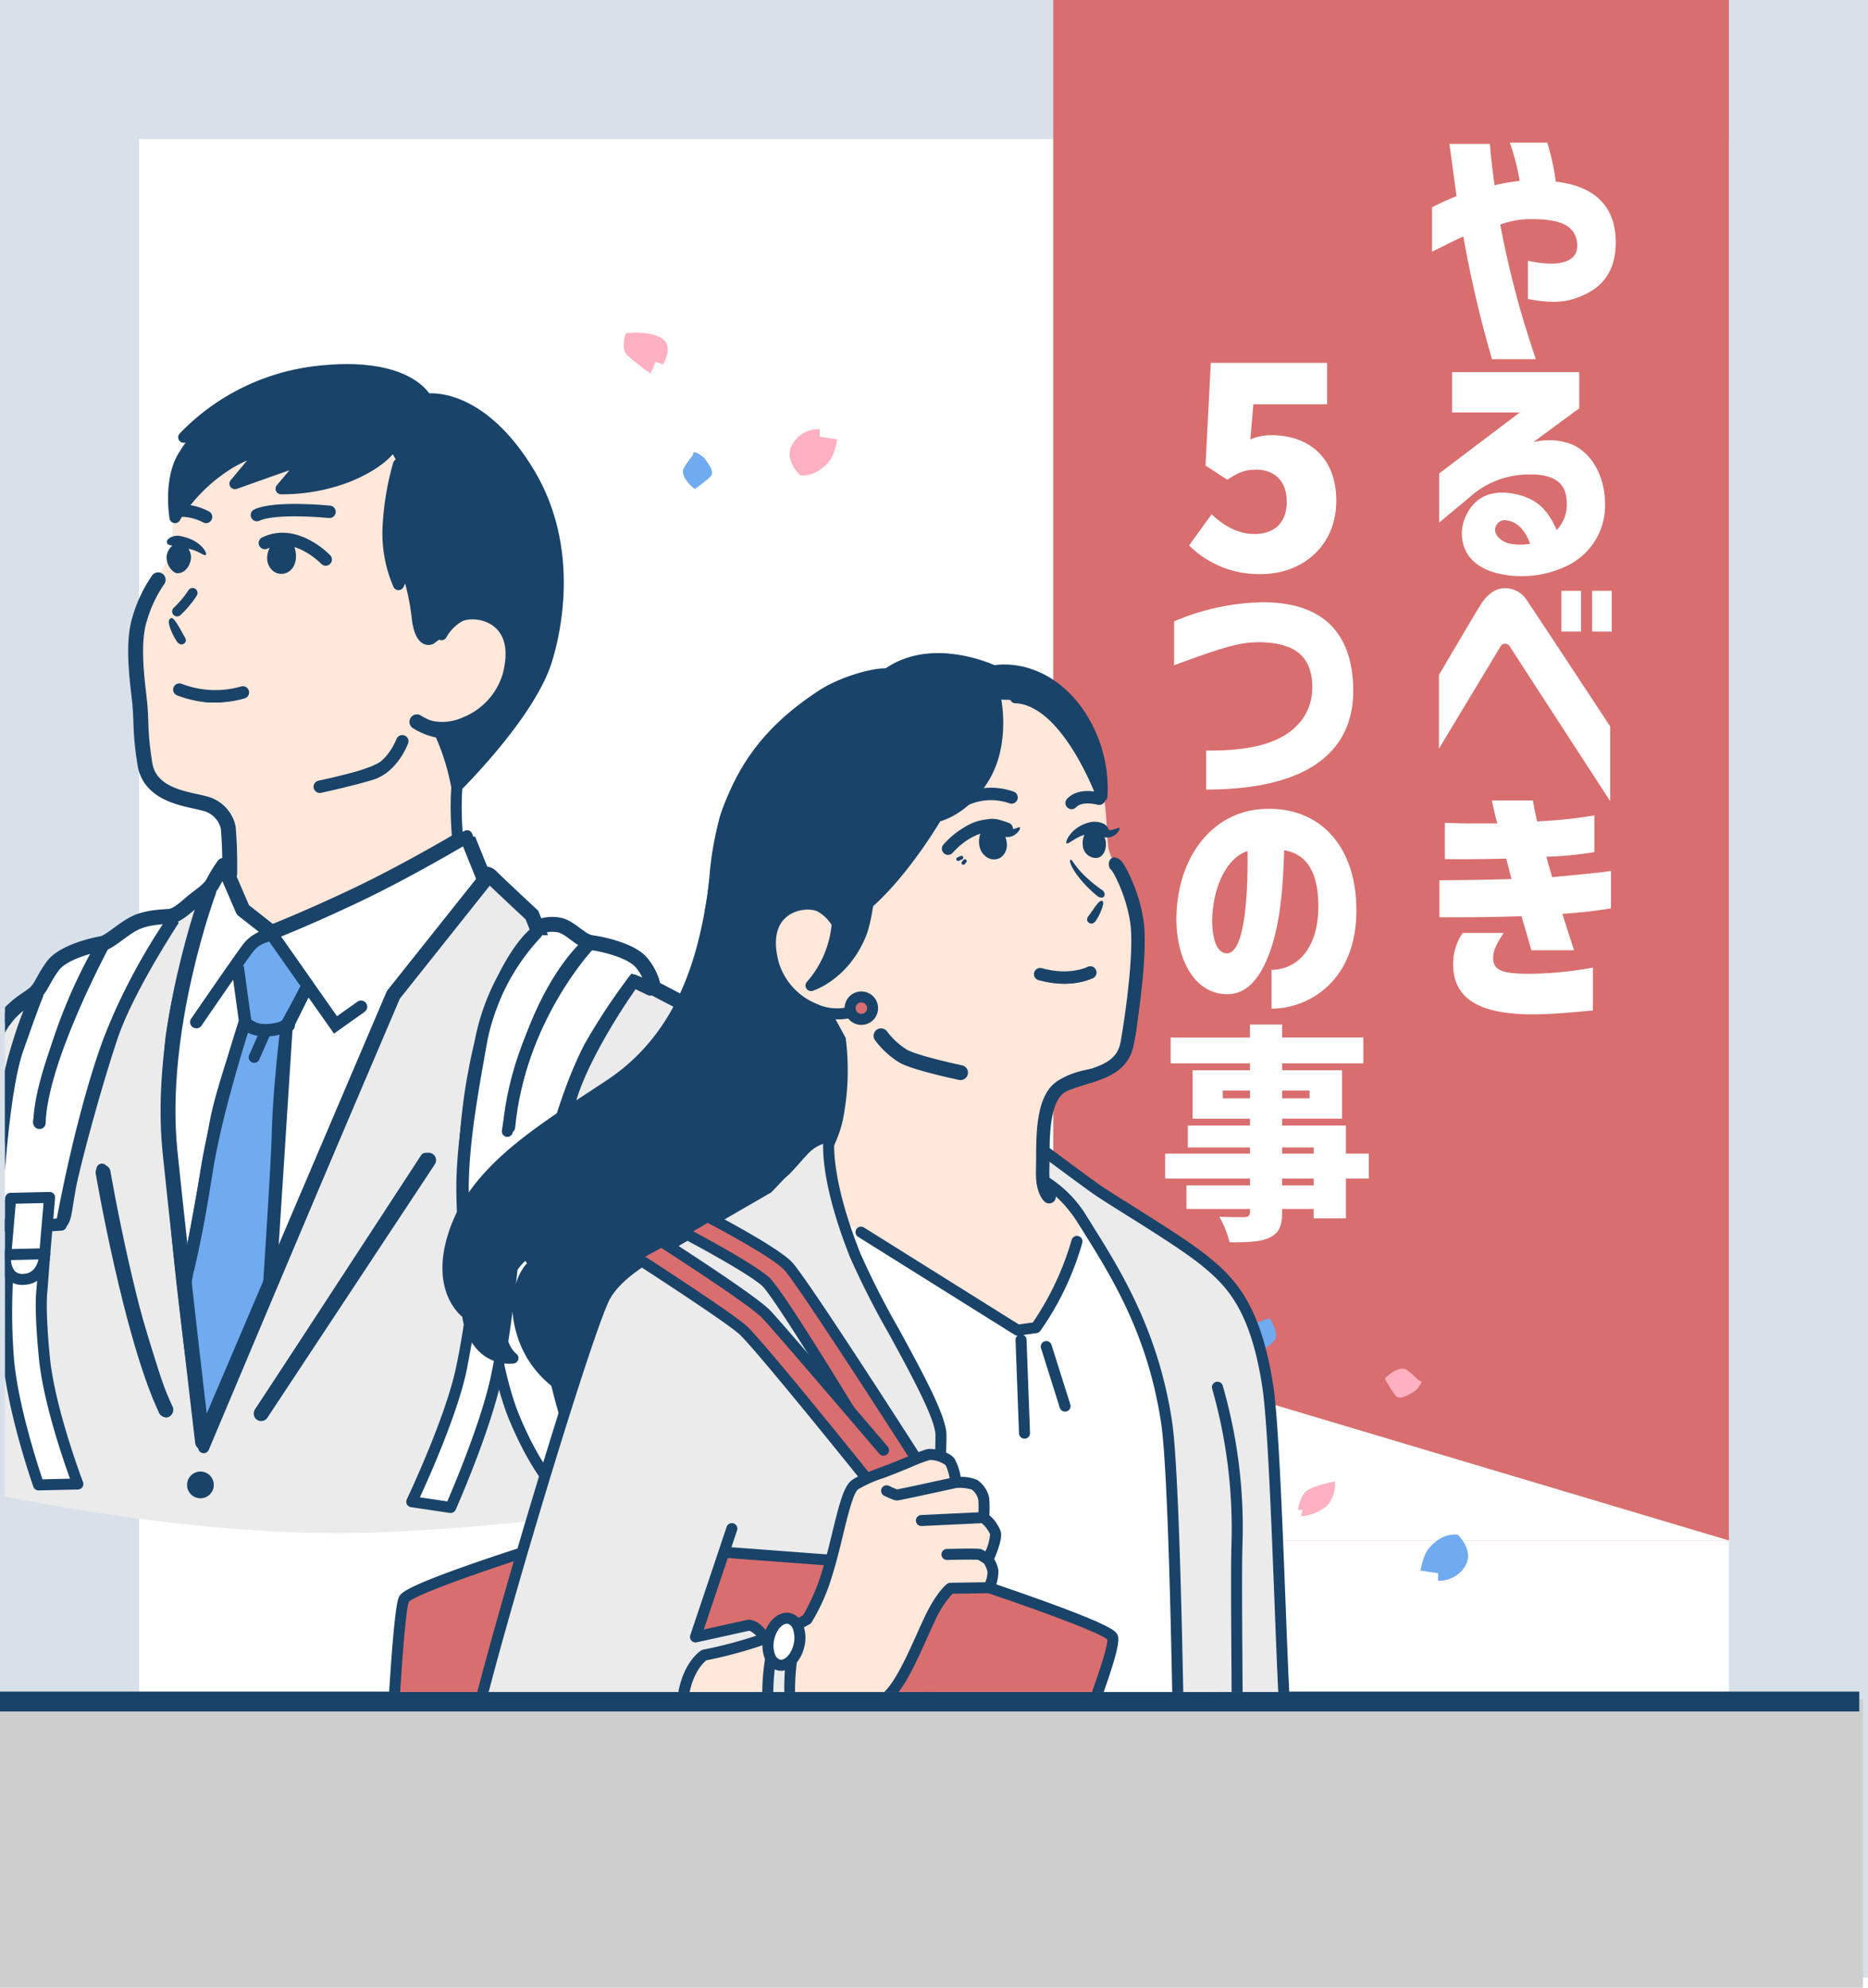 <svg xmlns="http://www.w3.org/2000/svg" xmlns:xlink="http://www.w3.org/1999/xlink" width="376" height="400" viewBox="0 0 376 400"><defs><clipPath id="a"><rect width="376" height="400" transform="translate(56 13067)" fill="#fff"/></clipPath><clipPath id="b"><rect width="261" height="273" transform="translate(223 77)" fill="#fff" stroke="#707070" stroke-width="1"/></clipPath></defs><g transform="translate(-56 -13067)"><rect width="376" height="400" transform="translate(56 13067)" fill="#fff"/><g transform="translate(84 13095)" fill="#fff" stroke="#d8e1ea" stroke-width="28"><rect width="320" height="342" stroke="none"/><rect x="-14" y="-14" width="348" height="370" fill="none"/></g><g clip-path="url(#a)"><rect width="136" height="310" transform="translate(268 13067)" fill="#d96e6e"/><g transform="translate(-252 13019)"><path d="M524.884,317.418v40.589H660.893Z" transform="translate(-4.893)" fill="#fff"/><path d="M-6.682,4.784h8.84A189.392,189.392,0,0,1-5.018-22.308,17.637,17.637,0,0,1,1.43-23.4c5.72,0,8.372,1.352,8.944,4.316C11.206-14.82,7.1-13.572.546-15.028v7.7C5.85-6.344,8.71-6.6,12.4-8.424c3.8-1.924,5.824-5.252,5.824-10.3,0-7.332-4.316-11.336-12.064-12.22a48.342,48.342,0,0,0-1.716-7.852h-7.54a43.869,43.869,0,0,1,1.976,7.7,39.266,39.266,0,0,0-5.044.884c-.364-2.7-.728-5.46-.936-8.32h-8.164l.416,2.912c.26,1.872.572,4.42,1.04,7.592-1.612.624-3.276,1.4-4.94,2.236v8.944c2.548-1.248,4.68-2.34,6.292-3.068A231.608,231.608,0,0,0-6.682,4.784Zm.6,42.96A20.943,20.943,0,0,0,8.58,46.288a13.451,13.451,0,0,0,7.488-12.636c-.1-5.408-2.652-9.932-6.6-11.7a12.908,12.908,0,0,0-7.852-.468l9.256-6.812V7.392H-14.716V15.5H-1.092L-17.316,27.776v9.88l6.136-5.1A17.738,17.738,0,0,1,.468,27.984c5.616-.156,7.9,1.872,7.9,5.824a7.388,7.388,0,0,1-2.028,5.356c-1.82-4.16-4.108-6.4-8.528-7.28-5.1-.988-8.008,1.04-9.568,4.056a8.232,8.232,0,0,0-.988,3.848C-12.74,43.948-10.192,46.548-6.084,47.744Zm.312-9.62a1.9,1.9,0,0,1,2.08-.884c2.236.26,3.8,2.236,4.68,4.68a10.882,10.882,0,0,1-4.472-.1C-5.616,41.036-6.6,39.476-5.772,38.124ZM7.28,59.608h3.952V51.392H7.28ZM-17.368,83.164-5.044,62.728a1.093,1.093,0,0,1,2.028,0C4.42,74.22,8.32,80.2,17.108,93.72V78.692C9.932,67.772,2.132,55.968.312,53.264a5.11,5.11,0,0,0-4.42-2.392c-1.976,0-3.536,1.352-4.628,2.964-.832,1.248-4.264,7.072-8.632,14.508ZM13.468,59.608H17.42V51.392H13.468ZM1.248,123.732h8.58C9.36,122.224,7.9,117.8,7.488,116.4c3.692-.26,6.188-.52,9.776-1.092v-7.54c-1.716.26-3.952.52-11.856,1.248-.364-1.456-.78-2.652-1.144-4.108a70.173,70.173,0,0,0,9.672-.936V96.588a90.889,90.889,0,0,1-11.544,1.2c-.364-1.664-.572-2.548-.832-4.212H-6.708c.416,2.028.832,3.744,1.092,4.628h-5.1c-1.508,0-3.328-.052-5.46-.1v7.28c.52,0,5.1.1,12.376-.1.312,1.352.78,3.016,1.04,4.108-4.628.156-8.32.208-14.508.26v7.436c1.768,0,8.684.052,16.536-.208C-.416,118.064-.052,119.208,1.248,123.732Zm-15.756,2.756c0,6.24,4.108,10.14,16.016,10.14,4.368,0,9.048-.52,12.116-.78v-8.632A72.579,72.579,0,0,1,0,128.464c-4.316-.1-6.448-.572-6.448-3.172,0-1.456.676-2.912,2.132-5.044h-8.268A11.178,11.178,0,0,0-14.508,126.488Z" transform="translate(615 115.5)" fill="#fff"/><path d="M-12.22-5.46V2.392c20.956,0,30.576-8.008,29.536-21.944-.78-10.66-7.124-15.756-18.2-15.756A47.725,47.725,0,0,0-18.668-31.46v8.84c10.556-3.9,13.624-4.732,17.628-4.628C6.084-27.04,8.684-24.024,9.1-19.4,9.568-13.936,6.76-9.308.468-7.072-2.756-5.928-6.968-5.408-12.22-5.46ZM.936,38.684v7.8c7.592,0,17.68-5.772,17.056-21.112C17.524,13.2,10.14,5.4-1.4,6.34c-9.776.884-16.484,9.672-16.8,21.424-.208,7.8,3.068,15.548,9.932,15.808,4.42.156,7.228-3.536,9.152-9.308,1.976-5.98,2.392-13.156,2.6-19.656,4.732.78,6.656,4.68,6.864,10.3C10.66,33.848,6.5,38.58.936,38.684Zm-11.908-10.92c.312-5.772,2.756-11.544,7.072-13,.1,5.408-.052,20.748-4.212,20.592C-10.712,35.2-11.128,30.572-10.972,27.764Z" transform="translate(563 204.5)" fill="#fff"/><path d="M-1.092,3.024c8.008,0,15.064-5.432,15.064-14.784,0-9.016-5.936-13.16-12.992-13.16a10.569,10.569,0,0,0-4.312.84l.616-7.056h14.84V-39.48H-11.284l-1.064,20.664L-7.98-15.96c2.464-1.568,3.584-2.016,5.88-2.016,3.584,0,6.1,2.24,6.1,6.44,0,4.312-2.52,6.5-6.552,6.5-3.3,0-6.216-1.736-8.568-3.976l-4.536,6.272A19.852,19.852,0,0,0-1.092,3.024Z" transform="translate(563 160.5)" fill="#fff"/><path d="M9.43-8.326v1.38H3.082v-1.38Zm-29.9,0H-3.4v1.38H-16.192v4.738H-3.4v.552c0,.782-.276,1.058-1.1,1.1-.69,0-3.266,0-5.06-.092A20.834,20.834,0,0,1-7.5,4.508c3.726,0,6.164-.092,8-.92,1.886-.92,2.576-2.208,2.576-5.244v-.552H9.43V-.322h6.486v-8h4.6V-13.34h-4.6V-19H3.082v-1.38H15.134V-30.13H3.082v-1.38h16.33v-5.2H3.082V-39.33H-3.4v2.622H-19.366v5.2H-3.4v1.38H-14.95v9.752H-3.4V-19H-15.916v4.416H-3.4v1.242H-20.47ZM-8.878-24.472v-1.564H-3.4v1.564ZM3.082-13.34v-1.242H9.43v1.242Zm0-11.132v-1.564H8.6v1.564Z" transform="translate(563 293.5)" fill="#fff"/></g><rect width="393" height="58" transform="translate(38 13409)" fill="#cecece"/><path d="M667.246,358.415h-396" transform="translate(-237 13051)" fill="none" stroke="#1a4369" stroke-width="4"/><g transform="translate(-166 13057.5)"><g transform="translate(347.545 76.457)"><path d="M900.07,148.186s-1.012,2.893.161,4.247a36.248,36.248,0,0,0,4.861,3.832l1-2.359,1.463.56s2.339-3.764-.307-5.321S900.07,148.186,900.07,148.186Z" transform="translate(-899.664 -148.073)" fill="#ffb0c1"/><path d="M950.068,252.439s-3.084-2.426-2.141-4.18,2-2.544,1.907-3.046,1.824.392,2.473,1.374,1.837,2.389,1.007,3.345A17.614,17.614,0,0,1,951,251.807,4.007,4.007,0,0,1,950.068,252.439Z" transform="translate(-935.821 -221.011)" fill="#70aaef"/><path d="M1036.406,235.557s-3.473-3.3-1.369-6.433a6.075,6.075,0,0,1,5.364-2.795l-.011,1.5,3.538.533s-.481,3.088-1.659,4.471C1039.331,236.281,1036.406,235.557,1036.406,235.557Z" transform="translate(-1000.951 -206.911)" fill="#ffb0c1"/></g><g transform="translate(473.156 274.81)"><path d="M1602.1,635.751s2.735-2.813,4.381-1.692,2.32,2.255,2.829,2.216-.581,1.773-1.625,2.315-2.568,1.577-3.432.651a17.6,17.6,0,0,1-1.622-2.5A4,4,0,0,1,1602.1,635.751Z" transform="translate(-1574.486 -623.673)" fill="#ffb0c1"/><path d="M1638.489,768.41s3.473,3.3,1.369,6.432a6.072,6.072,0,0,1-5.364,2.795l.011-1.5-3.538-.532s.481-3.089,1.659-4.471C1635.564,767.685,1638.489,768.41,1638.489,768.41Z" transform="translate(-1596.189 -724.85)" fill="#70aaef"/><path d="M1495.146,592.984s2.254,3.211.845,4.62-2.648,1.859-2.7,2.366-1.634-.9-1.972-2.028-1.071-2.817,0-3.493a17.615,17.615,0,0,1,2.76-1.127A4.008,4.008,0,0,1,1495.146,592.984Z" transform="translate(-1490.755 -592.984)" fill="#70aaef"/><path d="M1532.151,732.29a9.134,9.134,0,0,0,5.184-2.028,6.406,6.406,0,0,0,1.69-4.676l.009-.282s-4.459.789-5.812,1.972-1.634,3.775-1.634,3.775h.9Z" transform="translate(-1521.459 -692.484)" fill="#ffb0c1"/></g><g clip-path="url(#b)"><g transform="translate(185.55 82.771)"><g transform="translate(28 0)"><path d="M928.476,695.973c-2.3-5.585-23.49-6.385-23.49-6.385l.219,19.891-1.36,59.328c10.615-1.686,20.276-3.666,28.846-5.709C931.752,738.593,930.038,699.767,928.476,695.973Z" transform="translate(-761.759 -538.593)" fill="#fff"/><g transform="translate(34.792)"><path d="M490.008,106.517c-5.187,6.582-7.2,12.4-8.8,16.688-1.33,3.568.184,5.244-.933,7.85s-6.47,8.413-6.737,16.3c-.229,6.776.78,12.336.694,19.606-.059,5.036,1.339,11.922,8.736,13.258,6.121,1.106,8.849,2.267,8.849,6.428s.789,19.536.789,19.536h-6.287l.365,45.4,64.353-43.488s-12.184-9.949-12.9-18.393c-.817-9.606-.074-14.446-.074-14.446l-.349-10.522S560.7,157.15,552.136,124.9,500.6,93.073,490.008,106.517Z" transform="translate(-472.246 -92.688)" fill="#ffe7d9"/><path d="M618.941,392.249a1.109,1.109,0,0,1-.218-2.2c2.907-.586,10.9-2.482,12.924-4.2a12.467,12.467,0,0,0,2.938-4.079,1.109,1.109,0,0,1,2.045.857,14.566,14.566,0,0,1-3.551,4.915c-2.827,2.391-12.792,4.45-13.919,4.677A1.107,1.107,0,0,1,618.941,392.249Z" transform="translate(-581.012 -306.115)" fill="#1a4369"/><path d="M482.83,249.317a1.109,1.109,0,0,1-1.109-1.1l-.365-45.4a1.109,1.109,0,0,1,1.109-1.118h5.121c-.184-3.687-.732-14.909-.732-18.427,0-3.1-1.632-4.2-7.937-5.337-8.206-1.483-9.486-7.76-9.648-14.322-.1-4.045-.335-7.066-.542-9.732a46.143,46.143,0,0,1,.063-11.622,25.547,25.547,0,0,1,4.242-10.4,1.109,1.109,0,0,1,1.866,1.2,23.654,23.654,0,0,0-3.917,9.539,44.463,44.463,0,0,0-.044,11.113c.21,2.693.447,5.745.548,9.849.169,6.858,1.5,11.052,7.825,12.194,5.53,1,9.76,2.187,9.76,7.519,0,4.085.78,19.326.788,19.479a1.109,1.109,0,0,1-1.108,1.165h-5.17l.339,42.247,61.517-40.34c-3-2.829-11.221-11.19-12.11-18.471-1.357-11.122.1-17.549.452-18.882l-1.02-6.953a1.108,1.108,0,0,1,.75-1.214,23.808,23.808,0,0,0,9.971-7.545c5.832-7.463,7.121-18.163,3.726-30.945-4.759-17.918-19.5-23.5-27.869-25.226a45.844,45.844,0,0,0-19.275.136c-5.878,1.37-10.509,3.894-13.042,7.108-4.858,6.165-7.69,11.586-8.658,16.574a1.109,1.109,0,0,1-2.177-.423c1.037-5.344,4.011-11.076,9.094-17.524,5.865-7.441,20.7-10.9,34.508-8.043a41.124,41.124,0,0,1,18.018,8.42,35.182,35.182,0,0,1,11.545,18.409c4.542,17.1.223,27.374-4.2,32.979a26.418,26.418,0,0,1-10.068,7.845l.927,6.313a1.112,1.112,0,0,1-.037.484c-.018.061-1.879,6.436-.442,18.218.963,7.892,12.324,17.951,12.439,18.052a1.109,1.109,0,0,1-.124,1.761l-64.408,42.236A1.109,1.109,0,0,1,482.83,249.317Z" transform="translate(-468.39 -89.319)" fill="#1a4369"/><g transform="translate(7.488)"><path d="M554.175,87.206s-3.537-7.469-21.248-5.649a44.543,44.543,0,0,0-27.6,13.33l3.194-.514a20.729,20.729,0,0,0-3.578,4.832c-2.579,4.848-1.367,11.835-1.367,11.835a33.57,33.57,0,0,1,9.765-10.129,24.4,24.4,0,0,1,8.108-3.632l-5.811,6.95,14.47-5.127-5.184,6.152a37.225,37.225,0,0,0,13.348-2.4c6.551-2.62,8.558-5.6,8.558-5.6l1.731,3.072a55.774,55.774,0,0,0-2.122,13.181,26.014,26.014,0,0,0,2.125,11.044l1.561-3.38a51.97,51.97,0,0,1,2.167,9.706c.593,5.729,2.734,4.621,2.734,4.621l4.39-3.179,3.76,10.18s-10.859,3.519-7.508,9.359a46.6,46.6,0,0,1,4.615,13.335S574.841,150.825,578.3,140c3.076-9.614,4.479-25.214-3.719-38.448C564.632,85.487,554.175,87.206,554.175,87.206Z" transform="translate(-502.183 -80.162)" fill="#1a4369"/><path d="M556.884,162.905a1.109,1.109,0,0,1-1.093-.924,45.793,45.793,0,0,0-4.483-12.968,5.116,5.116,0,0,1-.447-4.565c1.214-3.147,5.466-5.184,7.493-6l-2.87-7.77L552.278,133a1.082,1.082,0,0,1-.141.087,2.218,2.218,0,0,1-2.021-.071c-1.258-.679-2.019-2.452-2.326-5.421a45.218,45.218,0,0,0-1.295-6.676l-.324.7a1.109,1.109,0,0,1-2,.028,26.965,26.965,0,0,1-2.24-11.556A56.277,56.277,0,0,1,544.1,96.61a1.109,1.109,0,0,1,2.123.642,55.059,55.059,0,0,0-2.075,12.879,26.816,26.816,0,0,0,1.126,8.143l.445-.963a1.109,1.109,0,0,1,2.057.11A52.556,52.556,0,0,1,550,127.366c.292,2.823.964,3.6,1.169,3.7l4.2-3.043a1.109,1.109,0,0,1,1.69.514l3.76,10.18a1.109,1.109,0,0,1-.7,1.439c-1.663.541-6.2,2.511-7.191,5.09a2.961,2.961,0,0,0,.3,2.662,44.775,44.775,0,0,1,4.317,11.617c3.732-3.914,13.594-14.8,16.3-23.256,1.569-4.9,5.947-22.106-3.606-37.526-4.926-7.951-9.925-11.289-13.252-12.688a12.444,12.444,0,0,0-6.042-1.147,1.115,1.115,0,0,1-1.175-.62c-.028-.056-3.587-6.719-20.133-5.021A44.6,44.6,0,0,0,505.2,89.875a1.109,1.109,0,0,1,.667,1.93,20.1,20.1,0,0,0-3.348,4.542,17.068,17.068,0,0,0-1.5,8.1,36.889,36.889,0,0,1,8.3-7.844,25.361,25.361,0,0,1,8.519-3.806,1.109,1.109,0,0,1,1.068,1.8l-3.21,3.84,10.648-3.773a1.109,1.109,0,0,1,1.218,1.759l-3.589,4.259a35.391,35.391,0,0,0,10.493-2.25c6.075-2.43,8.036-5.174,8.055-5.2a1.109,1.109,0,0,1,1.835,1.245c-.09.134-2.276,3.3-9.067,6.015a38.02,38.02,0,0,1-13.8,2.479,1.109,1.109,0,0,1-.812-1.823l2.552-3.029-10.619,3.763a1.109,1.109,0,0,1-1.221-1.756l3.305-3.954a23.942,23.942,0,0,0-4.124,2.26,32.844,32.844,0,0,0-9.423,9.754,1.109,1.109,0,0,1-2.062-.348c-.052-.3-1.246-7.421,1.48-12.546l.015-.028a28.336,28.336,0,0,1,1.746-2.711l-.222.036a1.109,1.109,0,0,1-1.017-1.817,45.258,45.258,0,0,1,28.324-13.711c15.3-1.573,20.546,3.653,21.941,5.593,2.7-.1,11.964.7,20.773,14.922,10.053,16.227,5.475,34.236,3.833,39.37-3.506,10.959-17.693,25.045-18.295,25.64A1.108,1.108,0,0,1,556.884,162.905Z" transform="translate(-498.78 -76.771)" fill="#1a4369"/></g><g transform="translate(56.492 49.146)"><path d="M710.551,281.4a9.436,9.436,0,0,0-3.451,3.587L702.167,302.4c6.576,3.717,16.247-1.514,18.307-9.2C723.711,281.127,713.589,279.619,710.551,281.4Z" transform="translate(-701.058 -279.658)" fill="#ffe7d9"/><path d="M703.6,301.306a10.863,10.863,0,0,1-5.375-1.362,1.109,1.109,0,0,1,1.091-1.931,10,10,0,0,0,8.8.119,13.583,13.583,0,0,0,7.888-8.642c1.2-4.488.57-7.829-1.831-9.66-2.153-1.642-5.214-1.632-6.461-.9a8.448,8.448,0,0,0-3.015,3.115,1.109,1.109,0,0,1-1.994-.971,10.553,10.553,0,0,1,3.888-4.058c2.053-1.2,6.049-1.141,8.926,1.053,1.812,1.382,4.563,4.778,2.628,12a15.845,15.845,0,0,1-9.172,10.112A13.953,13.953,0,0,1,703.6,301.306Z" transform="translate(-697.666 -276.234)" fill="#1a4369"/></g><g transform="translate(7.191 29.003)"><path d="M504.017,195.694c-.032-.278.288-1.38,3.073-1.194a5.306,5.306,0,0,1,3.032,1.106c.435.325.789,1.129.333,1.367s-1.457-.7-3.236-.981C504.745,195.6,504.049,195.966,504.017,195.694Z" transform="translate(-502.428 -194.48)" fill="#1a4369"/><path d="M500.635,217.137a3.065,3.065,0,0,0-2.3.223c-.873.525-.74.922-.614,1.229s1.014.4,1.014.4a3.454,3.454,0,0,0-1.118,1.907c-.3,1.9,1.222,3.653,2.124,3.653,1.729,0,2.609-1.7,2.753-3.059a3.3,3.3,0,0,0-.52-1.853c1.943.336,3.2,1.53,3.507,1.229S504.614,217.992,500.635,217.137Z" transform="translate(-497.574 -211.468)" fill="#1a4369"/><path d="M576.919,218.208c-.512.9-1.422,3.487.744,5.1a2.7,2.7,0,0,0,3.356-.32c1.393-1.3,1.206-3.588.641-4.929,3.567.752,6.6,4.016,7.117,3.567s-2.359-4.941-8.284-5.765c-1.178-.164-3.63-.1-4.565.6-.523.389-.879.825-.741,1.4C575.351,218.535,576.2,218.526,576.919,218.208Z" transform="translate(-556.041 -210.537)" fill="#1a4369"/><path d="M499.6,286.016a11.5,11.5,0,0,0,1.437,2.918c.376.484.9.767,1.462.336.52-.4.311-.921.016-1.393-.526-.843-2-3.886-2.62-3.694C499.192,284.4,499.326,285.143,499.6,286.016Z" transform="translate(-498.933 -262.074)" fill="#1a4369"/><path d="M511.616,343.461a22.3,22.3,0,0,0,7.41-.858c.9-.356,1.069-1.612.578-1.747a1.569,1.569,0,0,0-1,.048,21.484,21.484,0,0,1-6.628.645c-3.709-.226-6.139-2-6.56-.8C504.866,342.32,510.07,343.353,511.616,343.461Z" transform="translate(-503.457 -304.398)" fill="#1a4369"/><path d="M5.071,16.265a20.018,20.018,0,0,1-3.112,3.716" transform="translate(0.157 0.791)" fill="none" stroke="#1a4369" stroke-linecap="round" stroke-width="2"/><path d="M31.448,1.166S20.584.07,16.833,1.822" transform="translate(1.347 -0.444)" fill="none" stroke="#1a4369" stroke-linecap="round" stroke-width="2.5"/><path d="M7.7,2.19A10.955,10.955,0,0,0,3.038.919" transform="translate(0.243 -0.437)" fill="none" stroke="#1a4369" stroke-linecap="round" stroke-width="2.5"/><path d="M30.558,10.337S24.546,3.979,18.317,7.018" transform="translate(1.465 -0.014)" fill="none" stroke="#1a4369" stroke-linecap="round" stroke-width="2.5"/></g></g><g transform="translate(27.146 93.815)"><path d="M442.48,508.828l8.939-18.8L461.461,477.9l5.652-10.036,3.728,8.846,5.705,4.6h0s7.413-2.3,21.328-9.347c9.228-4.671,18.192-9.939,18.192-9.939l6.032,15.489s-32.266,111.48-59.068,111.48S442.48,508.828,442.48,508.828Z" transform="translate(-440.741 -460.913)" fill="#fff"/><path d="M459.646,586.708a13.8,13.8,0,0,1-10.391-4.8c-6.638-7.175-10.546-22.272-11.617-44.872a287.3,287.3,0,0,1,.353-31.689,1.112,1.112,0,0,1,.1-.39l8.939-18.8a1.106,1.106,0,0,1,.147-.231l9.978-12.058,5.6-9.95a1.109,1.109,0,0,1,1.988.113l3.62,8.589,5.017,4.048a170.643,170.643,0,0,0,20.6-9.093c9.09-4.6,18.042-9.853,18.131-9.906a1.109,1.109,0,0,1,1.6.554l6.032,15.489a1.11,1.11,0,0,1,.032.711c-.081.279-8.214,28.247-19.522,55.852C484.919,567.723,471.255,586.708,459.646,586.708Zm-19.459-80.983c-.272,3.8-3.915,58.887,10.7,74.681a11.514,11.514,0,0,0,8.763,4.084c10.472,0,23.806-19.036,38.559-55.051,10.569-25.8,18.353-51.918,19.339-55.269l-5.425-13.93c-2.7,1.56-9.87,5.644-17.128,9.318-13.839,7-21.194,9.322-21.5,9.417a1.105,1.105,0,0,1-1.025-.2l-5.705-4.6a1.109,1.109,0,0,1-.326-.432l-2.85-6.762-4.542,8.066a1.1,1.1,0,0,1-.112.163l-9.953,12.027Z" transform="translate(-437.358 -457.522)" fill="#1a4369"/><path d="M546.3,556.786a1.109,1.109,0,0,1-.908-.472l-12.6-17.971a12.727,12.727,0,0,0-3.223,2.483c-1.53,1.8-10.515,14.776-10.605,14.907a1.109,1.109,0,1,1-1.824-1.261c.372-.538,9.14-13.2,10.74-15.083a16.53,16.53,0,0,1,4.781-3.486,1.109,1.109,0,0,1,1.384.366l12.515,17.853,4.034-2.91a1.109,1.109,0,1,1,1.3,1.8l-4.945,3.568A1.108,1.108,0,0,1,546.3,556.786Z" transform="translate(-497.337 -516.509)" fill="#1a4369"/><g transform="translate(10.832 19.303)"><path d="M498.4,579.248c1.2-7.066,6.218-20.7,6.218-20.7h0l-1.807-11.694c1.132-1.574,2.05-2.818,2.46-3.3a15.365,15.365,0,0,1,4.377-3.185l.062.02,7.452,10.632-4.355,7.951h0s-1.618,13-1.822,22.231-4.212,66.988-4.212,66.988l-20.954-.083S497.813,582.707,498.4,579.248Z" transform="translate(-484.712 -539.257)" fill="#70aaef"/><path d="M514.68,546.989l-7.453-10.631a1.108,1.108,0,0,0-.568-.419l-.062-.02a1.11,1.11,0,0,0-.826.059,16.277,16.277,0,0,0-4.734,3.463c-.4.467-1.22,1.57-2.516,3.374a1.107,1.107,0,0,0-.2.816l1.764,11.412c-.729,2.005-5.053,14.047-6.172,20.627-.58,3.413-12.457,68.189-12.577,68.843a1.108,1.108,0,0,0,1.086,1.309l20.954.083h0a1.109,1.109,0,0,0,1.106-1.032c.04-.578,4.013-57.894,4.214-67.041.186-8.43,1.581-20.2,1.788-21.91l4.252-7.764A1.108,1.108,0,0,0,514.68,546.989ZM502.35,643.683l-18.59-.073c1.7-9.245,11.808-64.413,12.344-67.568.958-5.634,4.38-15.515,5.672-19.138a8.038,8.038,0,0,0,1.968.815l-1.8,4.082a1.109,1.109,0,1,0,2.028.9l2.1-4.763a7.713,7.713,0,0,0,2-.427c-.461,4.059-1.432,13.286-1.587,20.276C506.3,586.2,502.89,635.848,502.35,643.683Zm6.22-88.867a5.748,5.748,0,0,1-3.129.916,1.087,1.087,0,0,0-.146,0,5.7,5.7,0,0,1-3.035-1.158l-1.674-10.83c1.355-1.878,1.911-2.594,2.14-2.862a12.675,12.675,0,0,1,3.222-2.484l6.521,9.3Z" transform="translate(-481.321 -535.865)" fill="#1a4369"/></g><path d="M40.375,29.271,36.3,37.463,33.152,86.507" transform="translate(2.652 2.342)" fill="none" stroke="#1a4369" stroke-linecap="round" stroke-width="2.5"/><path d="M27.723,25.434l1.5,10.947s-5.879,17.948-7.793,30.4-3.717,19.565-3.717,19.565" transform="translate(1.417 2.035)" fill="none" stroke="#1a4369" stroke-width="2.5"/><path d="M37.106,36.365s-5.158,2.186-8.231,0" transform="translate(2.31 2.909)" fill="none" stroke="#1a4369" stroke-linecap="round" stroke-width="2.5"/></g><g transform="translate(0 101.571)"><g transform="translate(136.249 21.995)"><path d="M881.721,580.633a1.109,1.109,0,0,1-.317-.046c-.371-.111-1.5-.446-1.2-1.521.05-.178.363-1.051,1.576-.724a1.079,1.079,0,0,1,.21.08l.224.112a1.109,1.109,0,0,1-.5,2.1Zm-.477-.158a1.109,1.109,0,0,0,.771-1.936l-.294.985Zm.5-2.109Z" transform="translate(-880.158 -578.268)" fill="#2842a1"/></g><path d="M162.911,124.528s-4.028-55.414-5.231-66.046-1.8-21.511-5.517-25.61a53.149,53.149,0,0,0-9.551-7.73l-6.12-2.478L116.113,11.232l-.611-1.9-8.5-7.617L87.925,25.142l-38.1,90.513S43.985,85.6,43.582,72.663s-1.96-39.127.676-47.521,6.973-21.21,6.973-21.21l-6.973,5.4s-5.287.427-8.279,1.9-7.786,3.76-9.456,3.76-6.493,3.333-8.183,5.914-3.76,5.365-5.162,6.193-5.351,3.588-6.5,12.548-4.046,45.785-4.31,53.23-1.044,31.7-1.044,31.7S44.743,134.812,82.8,133.6,162.911,124.528,162.911,124.528Z" transform="translate(-0.009 -0.011)" fill="#ebebeb"/><path d="M328.295,615.812h-.033a1.109,1.109,0,0,1-1.076-1.141c.736-25.343,2.937-85.2,7.464-93.666,4.2-7.861,11.481-10.546,17.328-12.7l.985-.365c5.091-1.9,10.227-4.26,11.3-4.76l2.762-3.12a1.079,1.079,0,0,1,.144-.136l10.341-8.155a1.109,1.109,0,0,1,1.711,1.295c-.061.146-6.077,14.8-7.977,29.516-2.427,18.794,3.916,65.083,5.917,78.827l36.916-87.582a1.107,1.107,0,0,1,.145-.248l18.7-24.142a1.109,1.109,0,0,1,1.626-.139l9.228,8.459a1.106,1.106,0,0,1,.295.444l1,2.81,20.1,10.1a30.972,30.972,0,0,1,9.069,4.693,23.549,23.549,0,0,1,9.557,14.9c2.246,12.916,5.786,56.472,7.108,83.069a1.109,1.109,0,0,1-2.215.11c-1.32-26.536-4.845-69.955-7.078-82.8-2.114-12.157-14.134-16.852-16.668-17.711a1.108,1.108,0,0,1-.273-.046,2.46,2.46,0,0,1-.88-.423l-20.113-10.1a1.109,1.109,0,0,1-.546-.618l-1.061-2.969-8.138-7.46-17.876,23.075-38.4,91.092a1.109,1.109,0,0,1-2.118-.261c-.385-2.478-9.4-60.959-6.506-83.355a132.3,132.3,0,0,1,6.693-26.305l-7.117,5.613-2.849,3.219a1.106,1.106,0,0,1-.357.268c-.058.028-5.892,2.771-11.68,4.929q-.487.182-.992.367c-5.5,2.027-12.334,4.551-16.14,11.668-4.425,8.275-6.632,73.034-7.2,92.685A1.109,1.109,0,0,1,328.295,615.812Z" transform="translate(-327.185 -489.001)" fill="#1a4369"/><g transform="translate(27.857 57.123)"><path d="M570.584,774.113a1.109,1.109,0,0,1-.928-1.715l33.337-51.058a1.109,1.109,0,0,1,1.857,1.212L571.513,773.61A1.108,1.108,0,0,1,570.584,774.113Z" transform="translate(-537.634 -720.837)" fill="#1a4369"/><path d="M454.315,780.863a1.11,1.11,0,0,1-1.05-.752c-.079-.233-7.976-23.531-11.288-39.137-.635-2.991-1.215-6.327-1.724-9.916a1.109,1.109,0,1,1,2.2-.311c.5,3.539,1.073,6.825,1.7,9.767,3.285,15.477,11.14,38.651,11.219,38.884a1.109,1.109,0,0,1-1.05,1.466Z" transform="translate(-440.242 -727.587)" fill="#1a4369"/><g transform="translate(18.244 64.166)"><circle cx="2.692" cy="2.692" r="2.692" fill="#1a4369"/></g></g></g><g transform="translate(6.089 109.78)"><path d="M393.008,526.819s-8.738,12.221-13.573,25.456c-5.776,15.813-9.461,36.927-9.461,36.927l-13.575.307s.727-21.413,3.644-32.578,6.017-16.467,7.359-18.46a12.8,12.8,0,0,1,6.379-5.1,10.9,10.9,0,0,1,4.442-.77,33.4,33.4,0,0,1,6.562-3.931A20.929,20.929,0,0,1,393.008,526.819Z" transform="translate(-355.29 -525.71)" fill="#fff"/><path d="M390.606,522.928a1.108,1.108,0,0,0-.972-.609,21.867,21.867,0,0,0-8.709,1.957,36.252,36.252,0,0,0-6.451,3.809,13.707,13.707,0,0,0-4.444.849,13.982,13.982,0,0,0-6.939,5.527c-1.587,2.356-4.674,7.931-7.513,18.8-2.915,11.157-3.65,31.942-3.68,32.821a1.109,1.109,0,0,0,1.108,1.146h.025l13.576-.307a1.109,1.109,0,0,0,1.067-.918c.037-.21,3.735-21.2,9.41-36.737,4.724-12.933,13.347-25.07,13.433-25.191A1.109,1.109,0,0,0,390.606,522.928ZM375,548.5c-5.07,13.879-8.572,32.011-9.349,36.22l-11.49.26c.2-4.617,1.1-21.73,3.561-31.163,2.756-10.55,5.7-15.881,7.206-18.12a11.786,11.786,0,0,1,5.819-4.669,14.95,14.95,0,0,1,2.069-.556,106.614,106.614,0,0,0-11.892,34.391,1.109,1.109,0,1,0,2.194.325,103.733,103.733,0,0,1,12.554-35.231,33.839,33.839,0,0,1,6.187-3.674,19.554,19.554,0,0,1,5.542-1.579A122.763,122.763,0,0,0,375,548.5Z" transform="translate(-351.898 -522.318)" fill="#1a4369"/><path d="M-36.791,49.578S-45.987,63.5-49.212,73s-7.59,25.627-8.52,30.59-.766,7.132-2.387,7.438-12.556,0-12.556,0,.991-25.564,4.39-35.3,4.141-11.283,4.141-11.283" transform="translate(74.121 -47.653)" fill="none" stroke="#1a4369" stroke-width="2.5"/><g transform="translate(2.582 68.154)"><path d="M374.542,803.425l-7.116.161a121.852,121.852,0,0,0-.168,21.218c.973,10.713,6.045,25.129,6.045,25.129l7.91-.179s-5.7-14.859-6.737-25.425-.492-13.59-.492-13.59Z" transform="translate(-365.759 -802.316)" fill="#fff"/><path d="M369.92,847.651a1.109,1.109,0,0,1-1.046-.741c-.209-.594-5.129-14.67-6.1-25.4a124.155,124.155,0,0,1,.17-21.439,1.108,1.108,0,0,1,1.077-.988l7.116-.161a1.109,1.109,0,0,1,1.13,1.193l-.558,7.315a1.035,1.035,0,0,1-.014.111c0,.023-.49,3.129.5,13.286,1.007,10.3,6.612,24.988,6.668,25.136a1.109,1.109,0,0,1-1.01,1.506l-7.91.179Zm-4.865-46.37a121.462,121.462,0,0,0-.075,20.032c.823,9.069,4.685,21.005,5.727,24.1l5.542-.125c-1.467-4.04-5.4-15.482-6.259-24.244-.967-9.889-.567-13.308-.491-13.825l.462-6.051Z" transform="translate(-362.378 -798.924)" fill="#1a4369"/></g><g transform="translate(2.37 66.455)"><path d="M369.924,796.527l-3.846,1.877s-.709,5.064,3.517,4.968,4.32-5.146,4.32-5.146Z" transform="translate(-364.921 -795.419)" fill="#fff"/><path d="M366.078,801.092a4.222,4.222,0,0,1-3.3-1.358c-1.584-1.78-1.247-4.563-1.2-4.875a1.108,1.108,0,0,1,.612-.843l3.845-1.877a1.111,1.111,0,0,1,.921-.024l3.991,1.7a1.108,1.108,0,0,1,.674,1.041c-.039,2.114-1.219,6.139-5.4,6.234Zm-2.34-5.363a3.953,3.953,0,0,0,.7,2.536,2.115,2.115,0,0,0,1.726.609c2.331-.053,2.984-2.162,3.166-3.334l-2.781-1.184Z" transform="translate(-361.518 -792.028)" fill="#1a4369"/></g><g transform="translate(2.419 56.814)"><path d="M374.053,768.739l-7.837.177.976-11.341,7.837-.177Z" transform="translate(-365.107 -756.289)" fill="#fff"/><path d="M362.824,766.634a1.109,1.109,0,0,1-1.1-1.2l.976-11.341a1.109,1.109,0,0,1,1.079-1.013l7.837-.177a1.109,1.109,0,0,1,1.13,1.2l-.976,11.341a1.109,1.109,0,0,1-1.08,1.013l-7.837.177Zm7.837-1.286h0Zm-5.842-10.078-.784,9.119,5.607-.127.784-9.119Z" transform="translate(-361.716 -752.899)" fill="#1a4369"/></g><path d="M22.21,6.876S9.793,30.022,9.544,42.359" transform="translate(0.764 0.55)" fill="none" stroke="#1a4369" stroke-linecap="round" stroke-width="2.5"/></g><g transform="translate(90.224 111.693)"><g transform="translate(13.467 56.165)"><path d="M764.315,762.534H752.521s1.395,29.3,7.219,43.188c5.93,14.143,11.5,17.083,11.5,17.083l.047-13.246A135.782,135.782,0,0,1,764.315,762.534Z" transform="translate(-751.412 -761.425)" fill="#fff"/><path d="M767.847,820.523a1.11,1.11,0,0,1-.518-.128c-.241-.128-5.989-3.291-12-17.635-5.833-13.911-7.247-42.36-7.3-43.565a1.109,1.109,0,1,1,2.215-.105c.014.291,1.453,29.263,7.134,42.812,3.76,8.968,7.369,13.313,9.375,15.223l.038-10.763a139.033,139.033,0,0,1-6.969-47.251,1.109,1.109,0,0,1,2.217.063,135.768,135.768,0,0,0,6.9,46.6,1.107,1.107,0,0,1,.071.4l-.047,13.246a1.108,1.108,0,0,1-1.109,1.1Z" transform="translate(-748.021 -758.034)" fill="#1a4369"/></g><path d="M778.039,547.481l-4.309-1.795s-6.042,7.99-8.864,13.424c-7.051,13.579-10.517,34.094-10.517,34.094H739.314s-.367-15.956,2.313-29.316c2.271-11.315,5.158-17.3,6.246-19.443,2.063-4.06,5.043-8.258,7.648-9.353,2.519-1.058,3.876-.267,5.372.317a17.247,17.247,0,0,1,3.827,2.786,21.7,21.7,0,0,1,7.52,2.008C778.3,543.233,778.039,547.481,778.039,547.481Z" transform="translate(-727.979 -533.466)" fill="#fff"/><path d="M769.351,535.828a22.678,22.678,0,0,0-7.545-2.09,16.083,16.083,0,0,0-3.894-2.744c-.147-.058-.294-.117-.44-.177a6.614,6.614,0,0,0-5.765-.13c-3.764,1.582-7.233,7.957-8.207,9.873a78.064,78.064,0,0,0-6.345,19.727c-2.674,13.326-2.338,29.4-2.335,29.56a1.109,1.109,0,0,0,1.109,1.083h15.035a1.109,1.109,0,0,0,1.093-.924c.034-.2,3.52-20.5,10.407-33.768a115.948,115.948,0,0,1,8.252-12.579l3.511,1.463a1.109,1.109,0,0,0,1.533-.955C775.773,543.965,775.993,539.15,769.351,535.828Zm1.421,5.453a1.108,1.108,0,0,0-1.311.355,123.355,123.355,0,0,0-8.963,13.582c-6.283,12.1-9.692,29.3-10.462,33.5h-13.01c-.023-3.8.076-16.881,2.3-27.989a75.913,75.913,0,0,1,6.148-19.159c2.3-4.522,5.08-7.989,7.089-8.833a4.449,4.449,0,0,1,4.068.138c.156.064.313.128.472.19a11.588,11.588,0,0,1,2.569,1.762c-3.013,2.947-12.1,13.6-15.823,37.785a1.109,1.109,0,1,0,2.192.337c2.221-14.44,6.453-23.807,9.611-29.121a35.028,35.028,0,0,1,6.053-7.865,20.6,20.6,0,0,1,6.651,1.854,9.473,9.473,0,0,1,4.762,4.448Z" transform="translate(-724.594 -530.084)" fill="#1a4369"/><g transform="translate(0 64.324)"><path d="M711.483,795.645h7.066s-1.456,16.572-3.748,27.081-9.112,25.885-9.112,25.885l-7.827-1.157s7.5-15.737,9.835-26.092S711.483,795.645,711.483,795.645Z" transform="translate(-696.753 -794.536)" fill="#fff"/><path d="M702.3,846.329a1.112,1.112,0,0,1-.162-.012l-7.827-1.157a1.108,1.108,0,0,1-.839-1.574c.075-.156,7.474-15.745,9.754-25.859,2.291-10.167,3.75-25.425,3.764-25.578a1.109,1.109,0,0,1,1.1-1h7.065a1.109,1.109,0,0,1,1.1,1.206c-.015.167-1.489,16.763-3.769,27.221-2.289,10.5-8.9,25.466-9.181,26.1A1.108,1.108,0,0,1,702.3,846.329Zm-6.193-3.145,5.515.815c1.4-3.237,6.755-15.952,8.706-24.9,1.9-8.694,3.231-21.739,3.615-25.736H709.1a247.977,247.977,0,0,1-3.708,24.852C703.427,826.916,697.981,839.12,696.106,843.184Z" transform="translate(-693.363 -791.145)" fill="#1a4369"/></g><g transform="translate(12.779 62.534)"><path d="M753.694,788.382l-3.887,1.789s-.824,5.046,3.4,5.046,4.435-5.046,4.435-5.046Z" transform="translate(-748.629 -787.274)" fill="#fff"/><path d="M749.807,792.936a4.258,4.258,0,0,1-3.4-1.433c-1.544-1.816-1.144-4.59-1.093-4.9a1.109,1.109,0,0,1,.63-.828l3.887-1.789a1.111,1.111,0,0,1,.921,0l3.952,1.789a1.109,1.109,0,0,1,.651,1.056C755.263,788.94,753.992,792.936,749.807,792.936Zm-2.358-5.416a3.954,3.954,0,0,0,.647,2.551,2.112,2.112,0,0,0,1.711.648c2.332,0,3.032-2.094,3.241-3.261l-2.754-1.246Z" transform="translate(-745.225 -783.883)" fill="#1a4369"/></g><g transform="translate(12.848 53.008)"><path d="M757.844,761.035h-7.839l1.232-11.316h7.839Z" transform="translate(-748.896 -748.61)" fill="#fff"/><path d="M754.453,758.753h-7.839a1.109,1.109,0,0,1-1.1-1.229l1.232-11.316a1.109,1.109,0,0,1,1.1-.989h7.839a1.109,1.109,0,0,1,1.1,1.229l-1.232,11.316A1.109,1.109,0,0,1,754.453,758.753Zm-6.6-2.217h5.608l.99-9.1H748.84Z" transform="translate(-745.505 -745.219)" fill="#1a4369"/></g><path d="M46.725,13.222l-3.37-1.628S30.722,29.059,29.789,39.362" transform="translate(2.383 0.928)" fill="none" stroke="#1a4369" stroke-linecap="round" stroke-width="2.5"/><path d="M25.317,2.6A44,44,0,0,0,14.286,23.919c-2.3,12.708-4.4,24.55-3.639,34.554" transform="translate(0.839 0.208)" fill="none" stroke="#1a4369" stroke-linecap="round" stroke-width="2.5"/><path d="M34.914,5.06S21.17,19.771,19.148,41.431" transform="translate(1.532 0.405)" fill="none" stroke="#1a4369" stroke-linecap="round" stroke-width="2.5"/></g><path d="M984.768,768.22a1.109,1.109,0,0,1-1.107-1.066c-1.522-39.735-3.028-64.062-4.132-66.744-.286-.694-1.417-2.048-5.78-3.322a1.109,1.109,0,0,1,.621-2.129c4.063,1.186,6.422,2.693,7.21,4.607,1.56,3.789,3.2,38.8,4.3,67.5a1.109,1.109,0,0,1-1.066,1.15Z" transform="translate(-813.838 -542.608)" fill="#1a4369"/></g><g transform="translate(57.195 58.16)"><path d="M896.113,389.5c-3.13,10.953-.926,38.661-23.127,53.452-12.6,8.4-26.837,16.507-31.311,29.642-4.086,12,2.617,16.517,2.617,16.517a11.141,11.141,0,0,0,2.791,6.433,7.675,7.675,0,0,0,6.344,2.434s-2.891-1.873-2.891-8.519c0-8.316,4.867-12.055,4.867-12.055l1.385,2.551s-3.378,3.854-2.074,10.721c3.451,18.176,25.6,18.294,25.6,18.294h64.6V419.029l-33.9-48.766S899.243,378.548,896.113,389.5Z" transform="translate(-770.924 -356.107)" fill="#1a4369"/><path d="M837.2,468.845c4.123-12.1,16.112-19.955,27.706-27.547,1.332-.872,2.708-1.774,4.04-2.66,16.809-11.2,19.336-30.409,21.008-43.122a73.483,73.483,0,0,1,1.668-9.711c3.2-11.2,14.832-19.493,15.325-19.84a1.109,1.109,0,0,1,1.549.274L942.4,415a1.109,1.109,0,0,1,.2.633v89.941a1.108,1.108,0,0,1-1.109,1.109h-64.6a37.046,37.046,0,0,1-11.9-2.405c-8.186-3.157-13.3-8.963-14.784-16.791-1.389-7.314,2.177-11.485,2.329-11.659a1.109,1.109,0,0,1,1.672,1.457c-.123.143-3,3.586-1.822,9.787,1.351,7.116,5.841,12.2,13.345,15.113a35.465,35.465,0,0,0,11.167,2.28h63.488V415.984L907.332,368.45c-2.754,2.154-11.089,9.25-13.579,17.964a72.392,72.392,0,0,0-1.6,9.391c-1.724,13.11-4.33,32.923-21.977,44.679-1.339.892-2.719,1.8-4.054,2.67-11.28,7.386-22.945,15.025-26.822,26.407-2.282,6.7-1.048,10.837.312,13.081a26.177,26.177,0,0,1,.532-4.249,1.109,1.109,0,0,1,2.172.447,18.683,18.683,0,0,0-.364,6.655c0,.007,0,.014,0,.021a1.15,1.15,0,0,1,.02.159,10.143,10.143,0,0,0,2.507,5.734,6.269,6.269,0,0,0,3.077,1.876A14.883,14.883,0,0,1,846,486.066c0-8.762,5.084-12.768,5.3-12.934a1.109,1.109,0,0,1,1.355,1.756c-.181.142-4.438,3.561-4.438,11.179,0,5.842,2.378,7.583,2.385,7.588a1.108,1.108,0,0,1-.447,2.028,8.756,8.756,0,0,1-7.322-2.789,12.39,12.39,0,0,1-3.027-6.6C838.262,484.978,833.466,479.808,837.2,468.845Z" transform="translate(-767.497 -352.716)" fill="#1a4369"/><g transform="translate(128.677 4.299)"><path d="M1159.373,372.119a22.8,22.8,0,0,1,4.338,10.478c.74,5.1-.245,9.544-.882,18.438-.465,6.494-1.222,11.81-8.371,13.1-5.916,1.069-8.337,3.31-8.9,7.292-1.1,7.765-.927,9.62-.927,9.62l18.477,13.662L1147.7,483.278l-60.161-37.64s11.489-8.939,15.365-20.794c2.792-8.542,1.062-17.7,1.062-17.7l-5.924-10.895s-18.869-3.691-10.592-34.866,38.768-26.722,43.618-26.031c4.275.609,12.922,1.335,20.059,10.329a25.838,25.838,0,0,1,5.741,12.392c.7,2.4.792,9.026,1.049,10.5A13.93,13.93,0,0,0,1159.373,372.119Z" transform="translate(-1084.229 -333.638)" fill="#ffe7d9"/><path d="M1206.537,629.474a1.109,1.109,0,0,0,.218-2.2c-2.807-.566-10.521-2.4-12.474-4.049a20.284,20.284,0,0,1-2.958-3.031,1.109,1.109,0,0,0-1.788,1.312,22.07,22.07,0,0,0,3.314,3.412c2.738,2.317,12.378,4.31,13.468,4.529A1.1,1.1,0,0,0,1206.537,629.474Z" transform="translate(-1162.583 -548.42)" fill="#1a4369"/><path d="M1323.393,730.974a1.109,1.109,0,0,0,.874-1.791,5.261,5.261,0,0,1-1.028-2.752c0-1.779.1-4.144.1-4.168a1.109,1.109,0,1,0-2.215-.1c0,.1-.1,2.435-.1,4.263a7.488,7.488,0,0,0,1.5,4.119A1.107,1.107,0,0,0,1323.393,730.974Z" transform="translate(-1261.834 -624.806)" fill="#1a4369"/><path d="M1144.274,481.01a1.109,1.109,0,0,0,1.03-.7l15.408-38.567a1.11,1.11,0,0,0-.37-1.3L1142.3,427.105a78.634,78.634,0,0,1,.927-8.9c.429-3.026,1.953-5.264,8-6.357,8.377-1.514,8.878-8.5,9.28-14.114.194-2.7.42-5,.619-7.02.458-4.631.788-7.977.255-11.656a26.393,26.393,0,0,0-4.784-11.544,1.109,1.109,0,0,0-1.753,1.359,24,24,0,0,1,4.342,10.5c.495,3.411.192,6.478-.266,11.121-.2,2.038-.429,4.348-.624,7.079-.471,6.574-1.245,10.967-7.463,12.09s-9.143,3.583-9.8,8.228c-1.088,7.673-.952,9.676-.933,9.879a1.109,1.109,0,0,0,.444.788l17.79,13.154-14.6,36.54-57.778-36.149c3.461-3.154,13.641-13.167,15.265-23.18a51.244,51.244,0,0,0,.409-15.346,1.115,1.115,0,0,0-.119-.345l-5.925-10.895a1.108,1.108,0,0,0-.761-.558,14.769,14.769,0,0,1-8.645-6.652c-3.818-6.15-4.184-15.181-1.088-26.841,7.218-27.181,32.014-26.7,42.339-25.226l.05.007q.345.049.728.1c4.54.619,12.139,1.656,18.618,9.82,4.683,5.9,4.756,10.131,4.756,10.173a1.112,1.112,0,0,0,1.107,1.107h0a1.106,1.106,0,0,0,1.109-1.1c0-.2-.017-4.987-5.237-11.564-7.033-8.863-15.5-10.018-20.056-10.639l-.715-.1-.05-.007a49.6,49.6,0,0,0-21.037,1.135,33.072,33.072,0,0,0-13.875,7.929c-4.61,4.467-7.935,10.452-9.883,17.787-3.269,12.311-2.8,21.946,1.382,28.637a17.064,17.064,0,0,0,9.539,7.47l5.6,10.3a51.255,51.255,0,0,1-.436,14.449c-1.789,11.028-15.5,22.724-15.638,22.841a1.108,1.108,0,0,0,.128,1.787l60.161,37.64A1.109,1.109,0,0,0,1144.274,481.01Z" transform="translate(-1080.805 -330.262)" fill="#1a4369"/></g><path d="M1114.64,319.839s-12.385-5.89-21.41.6c-2.713-.19-9.265,1.739-13.01,4.173-9.174,5.962-15.764,13.005-19.679,25.044-4.767,14.655-.1,25.657,4.557,35.312,4.147,8.6,11.495,16.431,11.495,16.431s-.014-9.9,1.77-12.823,5.911-2.308,5.911-2.308l-6.436-10.913s4.648-3.659,9.085-6.822c8.38-5.974,16.225-19.387,16.225-19.387s5.486-1.032,9.586-7.9c4.115-6.9,2.284-15.659,2.284-15.659l4.225.128a5.211,5.211,0,0,1,3.507.522c8.3,4,13.67,18.844,13.67,18.844a27.243,27.243,0,0,0-5.257-17.6C1123.745,317.86,1114.64,319.839,1114.64,319.839Z" transform="translate(-935.351 -316.263)" fill="#1a4369"/><g transform="translate(156.598 27.815)"><path d="M1258.3,427.6c.5.116,1.734-.426.661-1.213-.692-.508-4.061-1.091-7.119-.293-4.717,1.232-7.254,4.584-7,4.837a23.522,23.522,0,0,1,6.95-3.354A14.454,14.454,0,0,1,1258.3,427.6Z" transform="translate(-1232.335 -425.703)" fill="#1a4369"/><path d="M1354.6,428.437c.044-.271-.764-1.445-3.5-1.393a5.2,5.2,0,0,0-3.021.942c-.441.3-.826,1.069-.39,1.324s1.463-.583,3.214-.81C1353.218,428.2,1354.557,428.7,1354.6,428.437Z" transform="translate(-1309.708 -426.712)" fill="#1a4369"/><path d="M1370.712,456.479a2.446,2.446,0,0,0,2.032,1c1.555,0,2.592-1.5,2.469-1.859s-1.068.471-2.18.326a7.28,7.28,0,0,1-1.254-.321Z" transform="translate(-1327.201 -448.178)" fill="#1a4369"/><path d="M1289.333,455.455a2.446,2.446,0,0,0,2.032,1c1.555,0,2.592-1.5,2.469-1.859s-.835.386-1.947.241a4.4,4.4,0,0,1-1.323-.531Z" transform="translate(-1265.875 -447.258)" fill="#1a4369"/><path d="M1350.316,450.624a4.476,4.476,0,0,1,2.6.329,1.939,1.939,0,0,1,1.046,1.248c.117.311-1.725.355-1.725.355a3.387,3.387,0,0,1,1.1,1.87c.293,1.86-.645,3.425-1.929,3.425a2.683,2.683,0,0,1-2.674-2.634,3.942,3.942,0,0,1,.332-2.025c-1.739.443-3.309,2-3.614,1.707S1346.42,451.482,1350.316,450.624Z" transform="translate(-1308.13 -444.435)" fill="#1a4369"/><path d="M1258.81,451.051c.5.883,1.558,3.473-.566,5.055a2.651,2.651,0,0,1-3.263-.5c-1.366-1.279-1.219-3.411-.665-4.726-3.5.737-6.461,4.357-6.966,3.916s2.384-5.9,8.229-6.392a5.086,5.086,0,0,1,4.083.921,1.62,1.62,0,0,1,.769,1.506C1260.269,451.5,1259.517,451.362,1258.81,451.051Z" transform="translate(-1234.193 -442.763)" fill="#1a4369"/><path d="M1355.454,488.673a.581.581,0,0,1-.638.526,1.327,1.327,0,0,1-.915-.367c-4.459-3.75-5.844-7.049-5.307-7.233.461-.158.978,2.288,6.291,6.05A1.078,1.078,0,0,1,1355.454,488.673Z" transform="translate(-1310.451 -467.821)" fill="#1a4369"/><path d="M1364.168,519.153c-.353.475-.857.76-1.405.355-.511-.378-.372-.919-.045-1.346,1.034-1.352,1.956-3.056,2.644-3.056C1366.3,515.106,1364.873,518.205,1364.168,519.153Z" transform="translate(-1320.957 -493.078)" fill="#1a4369"/><path d="M1256.8,479.049l-.583.259-.083.037a.277.277,0,0,1-.138.044.281.281,0,0,1-.147-.007.37.37,0,0,1-.258-.454.361.361,0,0,1,.171-.221l.582-.259.084-.037a.414.414,0,0,1,.284-.037.376.376,0,0,1,.221.17.371.371,0,0,1,.037.285.359.359,0,0,1-.17.221Z" transform="translate(-1240.433 -465.385)" fill="#1a4369"/><path d="M1260.8,481.834l-.268.318-.038.045a.379.379,0,0,1-.523,0l-.058-.075a.371.371,0,0,1-.051-.187l.013-.1a.374.374,0,0,1,.1-.163l.268-.318.038-.045a.358.358,0,0,1,.4-.076.275.275,0,0,1,.119.076l.058.075a.365.365,0,0,1,.051.186l-.013.1a.373.373,0,0,1-.1.163Z" transform="translate(-1243.666 -467.528)" fill="#1a4369"/><path d="M1325.553,572.923a14.172,14.172,0,0,0,5.556-1.091,1.109,1.109,0,1,0-.866-2.041,13.705,13.705,0,0,1-9.324.142,1.109,1.109,0,0,0-.811,2.064A16.084,16.084,0,0,0,1325.553,572.923Z" transform="translate(-1288.538 -534.222)" fill="#1a4369"/><path d="M.922,11.027S6.361,4.4,12.73,7.017" transform="translate(12.567 0.512)" fill="none" stroke="#1a4369" stroke-linecap="round" stroke-width="2.5"/><path d="M13.452,1.2a12.364,12.364,0,0,0-9.469.5" transform="translate(12.812 0.039)" fill="none" stroke="#1a4369" stroke-linecap="round" stroke-width="2.5"/><path d="M29.5,1.4s-3.754-1.084-5.553.858" transform="translate(14.409 0.088)" fill="none" stroke="#1a4369" stroke-linecap="round" stroke-width="2.5"/><path d="M4.429,52.963S-4.932,51-7.213,49.582a16.194,16.194,0,0,1-4.355-4.023" transform="translate(11.567 3.645)" fill="none" stroke="#1a4369" stroke-linecap="round" stroke-width="3"/></g><path d="M1051.222,365.871A1.109,1.109,0,0,0,1052.3,365c.4-1.85.663-4.25.94-6.791a62.478,62.478,0,0,1,2-11.655c3.458-10.631,9.209-17.945,19.229-24.457,3.572-2.321,9.871-4.168,12.329-4a1.112,1.112,0,0,0,.725-.206c8.374-6.024,20.169-.554,20.287-.5a1.115,1.115,0,0,0,.711.082c.342-.071,8.54-1.673,15.409,7.235a24.763,24.763,0,0,1,4.643,10.8c-2.417-4.778-6.453-11.182-11.672-13.711a10.04,10.04,0,0,0-4.25-1.1,1.109,1.109,0,1,0-.011,2.218,7.854,7.854,0,0,1,3.226.847l.048.024c7.8,3.759,13.056,18.078,13.108,18.222a1.109,1.109,0,0,0,2.146-.27,28.135,28.135,0,0,0-5.483-18.382c-6.981-9.053-15.358-8.4-17.255-8.115-2.091-.917-13.211-5.312-21.887.629h-.073c-3.35,0-9.667,2.063-13.209,4.365-10.481,6.812-16.5,14.477-20.13,25.631a64.011,64.011,0,0,0-2.093,12.1c-.27,2.481-.526,4.825-.9,6.561a1.109,1.109,0,0,0,.849,1.318A1.088,1.088,0,0,0,1051.222,365.871Z" transform="translate(-928.997 -312.815)" fill="#1a4369"/><path d="M1165.892,383.863c.331-.241.647-.469.943-.68,8.086-5.765,15.834-18.912,15.912-19.044.013-.022.031-.04.045-.061s.031-.053.051-.077a24,24,0,0,0,4.585-13.778,1.109,1.109,0,1,1,2.217,0,25.828,25.828,0,0,1-3.1,12.067,17.32,17.32,0,0,0,5.789-6.062c3.836-6.429,2.168-14.781,2.151-14.865a.211.211,0,0,0,0-.021c0-.008,0-.015-.006-.022a4.65,4.65,0,0,0-.652-1.573,1.109,1.109,0,0,1,1.85-1.221,6.767,6.767,0,0,1,.986,2.408c.118.572,1.813,9.332-2.422,16.43-3.618,6.064-8.278,7.853-9.82,8.3-1.406,2.334-8.544,13.8-16.3,19.327-.29.207-.6.43-.925.667a1.109,1.109,0,1,1-1.3-1.793Z" transform="translate(-1015.906 -331.815)" fill="#1a4369"/><g transform="translate(133.221 49.394)"><path d="M1113.917,518.422c-2.936-1.719-12.718-.261-9.591,11.413,1.991,7.431,11.338,12.487,17.693,8.894l-4.768-16.84A9.122,9.122,0,0,0,1113.917,518.422Z" transform="translate(-1102.615 -516.705)" fill="#ffe7d9"/><path d="M1113.983,537.594a10.529,10.529,0,0,0,5.213-1.321,1.109,1.109,0,0,0-1.091-1.93,9.626,9.626,0,0,1-8.473.113,13.09,13.09,0,0,1-7.6-8.329c-1.159-4.324-.551-7.54,1.757-9.3,2.068-1.577,5.006-1.569,6.2-.869a8.106,8.106,0,0,1,2.9,3,1.109,1.109,0,0,0,1.992-.975,10.244,10.244,0,0,0-3.772-3.938c-1.995-1.168-5.875-1.109-8.668,1.019-1.759,1.341-4.43,4.637-2.554,11.637a15.35,15.35,0,0,0,8.887,9.8A13.51,13.51,0,0,0,1113.983,537.594Z" transform="translate(-1099.245 -513.284)" fill="#1a4369"/><g transform="translate(16.044 18.686)"><path d="M1173.3,595.3a2.26,2.26,0,1,1-2.767-1.6A2.26,2.26,0,0,1,1173.3,595.3Z" transform="translate(-1167.751 -592.513)" fill="#d96e6e"/><path d="M1164.475,593.36a3.366,3.366,0,1,1,3.255,2.5A3.372,3.372,0,0,1,1164.475,593.36Zm2.957-1.981a1.151,1.151,0,1,0,1.409.815h0a1.149,1.149,0,0,0-1.409-.814Zm2.477.528h0Z" transform="translate(-1164.361 -589.122)" fill="#1a4369"/></g></g><g transform="translate(141.38 11.76)"><path d="M1136.854,477.441s6.525-2.005,9.945-10.113c2.019-4.788,2.083-14.812,4.217-24.848l-8.853,19.4A21.318,21.318,0,0,1,1136.854,477.441Z" transform="translate(-1135.746 -422.291)" fill="#1a4369"/><path d="M1194.329,384.124l8.706-19.08C1198.262,370.263,1195.8,377.2,1194.329,384.124Z" transform="translate(-1179.061 -363.935)" fill="#1a4369"/><path d="M1133.467,416.8a1.106,1.106,0,0,0,.325-.049c.286-.088,7.061-2.255,10.64-10.742,1.183-2.8,1.712-7.176,2.325-12.237,1.244-10.274,2.792-23.059,10.4-31.373a1.109,1.109,0,1,0-1.636-1.5c-8.084,8.838-9.679,22.015-10.961,32.6-.593,4.9-1.1,9.124-2.166,11.642a18.226,18.226,0,0,1-5.1,7,22.786,22.786,0,0,0,2.6-12.085,1.109,1.109,0,0,0-2.214.132,20.415,20.415,0,0,1-4.985,14.71,1.11,1.11,0,0,0,.785,1.893Z" transform="translate(-1132.359 -360.544)" fill="#1a4369"/></g><g transform="translate(141.891 109.846)"><path d="M1136.4,883.717l-1.965-125.089,42.183,26.4,3.691-.5a58.054,58.054,0,0,0,9.993-25.9c17.122,14.228,26.551,37.889,26.551,37.889v75.5l.766,6.036a397.766,397.766,0,0,1-68.118,5.881Q1142.829,883.934,1136.4,883.717Z" transform="translate(-1134.434 -758.628)" fill="#fff"/><path d="M1329.486,888.9a1.11,1.11,0,0,0,1.058-1.443l-3.781-11.981a1.109,1.109,0,0,0-2.115.668l3.781,11.981A1.109,1.109,0,0,0,1329.486,888.9Z" transform="translate(-1277.742 -846.103)" fill="#1a4369"/><path d="M1305.786,890.292h.042a1.109,1.109,0,0,0,1.066-1.15l-.7-18.745a1.109,1.109,0,1,0-2.216.082l.7,18.746A1.109,1.109,0,0,0,1305.786,890.292Z" transform="translate(-1262.203 -842.053)" fill="#1a4369"/><path d="M1205.816,803.141a1.156,1.156,0,0,0,.148-.01l3.691-.5a1.108,1.108,0,0,0,.734-.428,58.432,58.432,0,0,0,8.441-17.69,1.109,1.109,0,1,0-2.13-.615,58.385,58.385,0,0,1-7.813,16.6l-2.823.381-31.188-19.518a1.109,1.109,0,0,0-1.176,1.88l31.527,19.731A1.108,1.108,0,0,0,1205.816,803.141Z" transform="translate(-1163.634 -775.633)" fill="#1a4369"/></g><g transform="translate(187.885 98.924)"><path d="M88.15,4.954s14.226,10.381,21.609,14.551,18.637,10.524,21.36,25.723a268.544,268.544,0,0,1,3.813,38.138c.058,6.319.645,26.192,1.039,31.988s1.745,14.183,1.745,14.183a115.73,115.73,0,0,1-14.118,3.678c-7.824,1.51-8.8,0-8.8,0s-.891-45.837-1.259-55.531S110.6,46,104.631,34.973s-8.014-15.891-10-17.775-3.192-4.8-4.3-5.3-2.391-.737-3.023-2.357S88.15,4.954,88.15,4.954Z" transform="translate(-85.956 -2.757)" fill="#ebebeb"/><path d="M1469.525,981.083a1.109,1.109,0,0,0,1.109-1.1c.023-2.279-.013-7.444-.054-13.424-.065-9.474-.145-21.264-.013-25.7a102.482,102.482,0,0,0-3.976-32.193,1.109,1.109,0,0,0-2.107.693,102.268,102.268,0,0,1,3.866,31.434c-.133,4.48-.052,16.293.013,25.784.041,5.97.076,11.126.053,13.386a1.109,1.109,0,0,0,1.1,1.12Z" transform="translate(-1429.114 -860.201)" fill="#1a4369"/><path d="M1349.887,847.129h.016a1.109,1.109,0,0,0,1.094-1.123c-.259-19.32-1.031-65.387-2.593-75.885-2.722-18.283-10.419-30.583-16.04-39.565q-.49-.784-.963-1.541a24.2,24.2,0,0,0-8.081-8.3c0-.495.018-1.242.076-2.108.025-.368.048-.729.068-1.067,2.377,1.768,6.7,4.973,8.8,6.465,1.437,1.02,4.011,2.634,6.991,4.5,5.03,3.155,11.291,7.081,14.74,9.829,5.465,4.354,10.184,9.225,12.571,24.782,1.031,6.718,1.821,27.112,2.455,43.5.4,10.256.741,19.115,1.075,23.365.182,2.31.761,6.353,1.722,12.019a1.108,1.108,0,1,0,2.186-.371c-.949-5.6-1.52-9.578-1.7-11.823-.331-4.207-.674-13.044-1.07-23.277-.67-17.3-1.429-36.907-2.479-43.75-2.505-16.329-7.759-21.7-13.381-26.181-3.547-2.825-9.866-6.789-14.943-9.973-2.951-1.851-5.5-3.45-6.886-4.433-2.952-2.094-10.34-7.612-10.415-7.668a1.109,1.109,0,0,0-1.771.835c0,.015-.071,1.483-.18,3.094-.113,1.677-.076,2.911-.075,2.963a1.109,1.109,0,0,0,.654.976c.037.017,4.106,1.932,7.756,7.795q.473.76.966,1.545c5.824,9.307,13.072,20.89,15.725,38.715,1.543,10.365,2.312,56.314,2.57,75.588A1.109,1.109,0,0,0,1349.887,847.129Z" transform="translate(-1321.102 -714.304)" fill="#1a4369"/></g><g transform="translate(102.505 96.2)"><path d="M43.869,4.547s1.51,14.117,5.859,22.406S63.158,50.112,64.68,54.742s1.809,7.711,1.428,10.064S64.8,90.747,65.273,93.493s-3.839,9.985-4.829,12.172-3.925,7.558-6.293,8.979S38.869,122.5,38.869,122.5l-15.5-37.821.44-4.926L12.985,32.035,6.093,27.461s10.581-6.315,13.835-8.408,12.96-7.686,15.838-10.482a53.263,53.263,0,0,0,5.781-7.114l2.321.537Z" transform="translate(-0.04 -0.01)" fill="#ebebeb"/><path d="M983.065,837.356a1.109,1.109,0,0,0,1.082-.872c1.433-6.563-1.09-37.32-6.077-63.86-4.531-24.113,4.428-41.6,5.657-43.847l22.74-13.14a1.1,1.1,0,0,0,.25-.2c.052-.055,5.21-5.5,7.347-7.744a7.64,7.64,0,0,1,2.952-1.89c-.074,3.037.462,10.341,5.429,22.852a167.257,167.257,0,0,0,7.8,15.354c4.344,7.961,9.266,16.982,9.376,20.287.15,4.511-2.293,48.846-3.351,67.7a1.109,1.109,0,1,0,2.214.124c1.316-23.454,3.5-63.461,3.353-67.9-.128-3.831-4.75-12.3-9.646-21.276a166.443,166.443,0,0,1-7.684-15.11c-6.377-16.062-5.187-23.207-5.175-23.277a1.112,1.112,0,0,0-1.208-1.306,10,10,0,0,0-5.663,2.909c-1.965,2.06-6.476,6.825-7.241,7.632l-22.864,13.211a1.111,1.111,0,0,0-.4.4,54.767,54.767,0,0,0-4.944,12.8,74.718,74.718,0,0,0-1.12,32.832c4.857,25.843,7.451,56.744,6.09,62.977a1.11,1.11,0,0,0,1.084,1.345Z" transform="translate(-974.585 -703.248)" fill="#1a4369"/></g><g transform="translate(56.829 112.285)"><path d="M793.708,1081.33c.614-12.047,1.7-30.481,2.645-32.179,1.419-2.541,31.817-11.887,31.817-11.887l73.666,5.509s35.848,11.528,37.09,13.978-11.235,32.375-11.235,32.375-.44,1.232-1.2,3.351c-10.638.906-21.922,1.438-33.763,1.438A393.632,393.632,0,0,1,793.708,1081.33Z" transform="translate(-792.599 -971.049)" fill="#d96e6e"/><path d="M923.1,1090.193a1.109,1.109,0,0,0,1.043-.734c.7-1.939,1.124-3.135,1.192-3.326.209-.5,3.237-7.792,6.085-15.274,6.1-16.033,5.478-17.265,5.1-18-.341-.675-.978-1.93-19.633-8.454-9.026-3.157-18.016-6.051-18.106-6.08a1.1,1.1,0,0,0-.257-.05l-73.666-5.509a1.075,1.075,0,0,0-.409.045c-.076.024-7.7,2.372-15.408,5-15.956,5.446-16.668,6.721-17.051,7.406-.3.545-1.232,2.206-2.784,32.663a1.109,1.109,0,1,0,2.215.113c1.369-26.848,2.24-31.035,2.5-31.674,1.431-1.563,16.788-6.957,30.983-11.327l73.326,5.483c16.294,5.243,34.306,11.64,36.289,13.395.165,2.407-5.527,17.725-11.244,31.437-.007.017-.014.036-.021.054,0,0-.439,1.231-1.2,3.349a1.109,1.109,0,0,0,1.044,1.484Z" transform="translate(-789.207 -967.657)" fill="#1a4369"/><g transform="translate(15.806 0)"><g transform="translate(0 6.263)"><path d="M63.822,103.636s-1.274,6.1-3.378,7.5-26.687,9.5-32.856,11.357-16.15,2.592-20.682-1.4S-.4,110.311,2.233,98.376,19.448,36.845,21.748,30.247,27.329,11.74,29.605,9.112A48.95,48.95,0,0,1,36.317,3.29L41.975.415l12.387,56.8L46.878,79.1s6.018-1.5,7.484-1.851,2.955-.725,3.956,0,1.736,2.573,2.126,3.893-.03,12.846,1.186,15.015S63.822,103.636,63.822,103.636Z" transform="translate(-0.008 -0.003)" fill="#ebebeb"/><path d="M870.535,919.052c8.963,0,42.193-12.146,43.6-12.664a1.092,1.092,0,0,0,.248-.128c.26-.18,6.333-4.587,3.928-21.822-1.991-14.269-7.081-14.539-7.658-14.526a1.129,1.129,0,0,0-.209.026l-8.8,1.944,6.71-19.985a1.109,1.109,0,0,0-2.1-.706l-7.333,21.844a1.109,1.109,0,0,0,1.29,1.436l10.529-2.326c.552.138,3.818,1.427,5.377,12.6,2.027,14.522-2.24,19.015-2.917,19.625-2.651.965-34.411,12.464-42.665,12.464-5.191,0-9.12-1.639-11.679-4.873-3.569-4.51-4.25-12.01-1.966-21.69,4.644-19.692,22.844-80.066,26.044-85.239,3.242-5.239,11.462-8.925,11.545-8.961a1.109,1.109,0,1,0-.9-2.028c-.363.161-8.934,4.006-12.533,9.822-3.61,5.835-21.981,67.51-26.317,85.9-2.444,10.364-1.619,18.516,2.386,23.576C860.076,917.076,864.716,919.052,870.535,919.052Z" transform="translate(-853.356 -793.948)" fill="#1a4369"/></g><g transform="translate(33.222)"><g transform="translate(9.541)"><path d="M1031.414,776.042s12.826,6.691,16.728,9.943c3.29,2.741,27.022,42.688,27.022,42.688l5.808-3.192s-25.214-39.492-28.251-42.579-16.146-9.876-16.146-9.876Z" transform="translate(-1030.306 -771.919)" fill="#d96e6e"/><path d="M1070.82,825.85c-9.5-15.992-24.472-40.482-26.778-42.4-3.767-3.139-16.4-9.746-16.531-9.812a1.108,1.108,0,0,1-.046-1.94l5.161-3.014a1.111,1.111,0,0,1,1.069-.027c.541.28,13.3,6.906,16.426,10.082,3.085,3.134,27.364,41.144,28.4,42.76a1.108,1.108,0,0,1-.4,1.568l-5.808,3.191a1.107,1.107,0,0,1-1.487-.405Zm-22.28-45.559c-2.541-2.581-12.843-8.08-15.326-9.387l-2.911,1.7c3.685,1.97,12.051,6.55,15.158,9.14,3.161,2.634,22.583,35.109,26.717,42.052l3.831-2.105C1068.581,810.073,1050.895,782.684,1048.54,780.291Z" transform="translate(-1026.914 -768.529)" fill="#1a4369"/></g><g transform="translate(0 5.026)"><path d="M1019.167,808.012c-3.038-3.087-21.025-14.583-21.025-14.583l-5.452,2.948s17.7,11.4,21.608,14.651c3.29,2.741,29.13,35.065,29.13,35.065l5.2-2.87-5.825-7.825S1021.17,810.047,1019.167,808.012Z" transform="translate(-991.581 -792.32)" fill="#d96e6e"/><path d="M1040.036,843.81a1.1,1.1,0,0,0,.535-.138l5.2-2.87a1.109,1.109,0,1,0-1.071-1.941l-4.387,2.419c-3.953-4.936-25.606-31.914-28.7-34.495-3.262-2.718-15.692-10.829-20.144-13.714l3.23-1.747c3.032,1.95,17.658,11.407,20.283,14.074,1.953,1.984,23.37,27.074,23.586,27.327a1.109,1.109,0,1,0,1.687-1.439c-.884-1.036-21.685-25.4-23.692-27.443-3.091-3.14-20.48-14.267-21.218-14.74a1.11,1.11,0,0,0-1.125-.041l-5.453,2.948a1.109,1.109,0,0,0-.073,1.908c.176.114,17.692,11.4,21.5,14.57,2.534,2.111,20.06,23.756,28.973,34.905A1.109,1.109,0,0,0,1040.036,843.81Z" transform="translate(-988.19 -788.929)" fill="#1a4369"/></g></g><g transform="translate(42.764 47.872)"><path d="M1035.878,1007.7a88.669,88.669,0,0,0,11.842-3.187,50.226,50.226,0,0,0,8.871-4.012,38.829,38.829,0,0,0,4.11-9.443c2.1-6.625,3.446-15.777,5.417-17.537,1.086-.97,4.5-2.084,7.831-3.393s6.576-2.814,7.334-2.814a6.156,6.156,0,0,1,4.1,1.486c.632.8,1.233,4.131,1.233,4.131a10.992,10.992,0,0,1,3.678.464,4.728,4.728,0,0,1,1.876,2.824,31.78,31.78,0,0,1,0,3.794s2.044,1.739,2.36,3.119-1.518,5.312-1.518,5.312a6.586,6.586,0,0,1,1.012,2.318,8.415,8.415,0,0,1-.793,3.36l-7.771.116s-1.832,1.361-4.077,6.027c-2.666,5.539-6.064,14.663-9.787,16.619-5.185,2.725-33.145,16.327-33.145,16.327s-5.76.591-6.864-10.256C1030.379,1011.075,1035.878,1007.7,1035.878,1007.7Z" transform="translate(-1030.305 -966.21)" fill="#ffe7d9"/><path d="M1027.093,1019.683c.49,4.815,1.928,8.167,4.275,9.963a5.889,5.889,0,0,0,3.529,1.295,2.656,2.656,0,0,0,.276-.012,1.087,1.087,0,0,0,.372-.106c.28-.136,28.034-13.641,33.175-16.342,3.322-1.746,6.132-7.994,8.611-13.506.584-1.3,1.136-2.528,1.66-3.615a19.5,19.5,0,0,1,3.509-5.405l7.358-.111a1.109,1.109,0,0,0,1-.657,8.836,8.836,0,0,0,.875-3.991,6.935,6.935,0,0,0-.851-2.225c.6-1.371,1.663-4.077,1.343-5.474a7.916,7.916,0,0,0-2.311-3.346,23.951,23.951,0,0,0-.041-3.52,5.8,5.8,0,0,0-2.437-3.6,8.477,8.477,0,0,0-3.294-.6,11.214,11.214,0,0,0-1.276-3.712c-.93-1.178-3.3-1.908-4.97-1.908-.671,0-1.731.416-4.591,1.606-.968.4-2.065.859-3.149,1.285-.779.306-1.567.6-2.328.89-2.711,1.023-4.852,1.83-5.835,2.708-1.442,1.288-2.348,4.788-3.707,10.391-.629,2.594-1.28,5.277-2.028,7.636a40.977,40.977,0,0,1-3.845,8.959,52.439,52.439,0,0,1-8.452,3.787,88.261,88.261,0,0,1-11.672,3.142,1.113,1.113,0,0,0-.376.145C1031.659,1003.521,1025.829,1007.247,1027.093,1019.683Zm5.845-14.327a88.815,88.815,0,0,0,11.764-3.186,50.973,50.973,0,0,0,9.085-4.115,1.122,1.122,0,0,0,.326-.312,39.656,39.656,0,0,0,4.253-9.736c.772-2.433,1.432-5.153,2.07-7.785.951-3.922,2.029-8.367,3.029-9.26a24.68,24.68,0,0,1,5.141-2.287c.768-.289,1.563-.589,2.357-.9,1.1-.434,2.212-.895,3.189-1.3a33.612,33.612,0,0,1,3.762-1.436,5.294,5.294,0,0,1,3.207,1.064,10.906,10.906,0,0,1,.8,2.595c-4.025.883-9.561,2.081-10.569,2.256a15.548,15.548,0,0,1-1.643-.715,1.109,1.109,0,0,0-.981,1.989c1.939.957,2.418.957,2.6.957.142,0,.52,0,12.026-2.531a9.417,9.417,0,0,1,3.021.331,3.7,3.7,0,0,1,1.315,2.051,20.229,20.229,0,0,1,.023,2.533l-11.542.542a1.109,1.109,0,0,0,.051,2.216h.053l12.1-.569a6.28,6.28,0,0,1,1.682,2.238,9.818,9.818,0,0,1-.937,3.43,5.708,5.708,0,0,0-.8-.418c-.224-.082-.6-.221-6.986-.068a1.109,1.109,0,0,0,.053,2.217c2.618-.063,5.57-.091,6.234-.036.225.115.75.44,1.2.738a5.2,5.2,0,0,1,.719,1.7,5.593,5.593,0,0,1-.451,2.083l-7.036.106a1.108,1.108,0,0,0-.644.219c-.21.156-2.118,1.661-4.416,6.436-.536,1.113-1.093,2.353-1.684,3.667-2.216,4.929-4.975,11.062-7.62,12.453-4.869,2.559-30.271,14.928-32.9,16.205-.828-.034-4.617-.664-5.492-9.265C1028.3,1009.585,1032.147,1005.984,1032.938,1005.357Z" transform="translate(-1026.913 -962.819)" fill="#1a4369"/><g transform="translate(17.275 36.186)"><path d="M1107.089,1114.182s-1.619,8.356-1.043,13.744a41.9,41.9,0,0,0,2.728,10.45l-4.483.569a29.682,29.682,0,0,1-2.717-11.048,44.037,44.037,0,0,1,1.3-12.424Z" transform="translate(-1100.417 -1113.074)" fill="#ebebeb"/><path d="M1099.913,1136.064a30.576,30.576,0,0,1-2.84-11.5,44.763,44.763,0,0,1,1.336-12.777,1.107,1.107,0,0,1,.744-.765l4.218-1.291a1.11,1.11,0,0,1,1.413,1.271c-.016.082-1.581,8.258-1.03,13.415a41.081,41.081,0,0,0,2.646,10.134,1.109,1.109,0,0,1-.881,1.533l-4.483.569a1.091,1.091,0,0,1-.14.009A1.108,1.108,0,0,1,1099.913,1136.064Zm1.637-11.41a53.043,53.043,0,0,1,.744-12.274l-1.892.579a43.274,43.274,0,0,0-1.115,11.488,29.841,29.841,0,0,0,2.276,9.9l2.27-.288A41.818,41.818,0,0,1,1101.55,1124.653Z" transform="translate(-1097.024 -1109.682)" fill="#1a4369"/></g><g transform="translate(17.33 32.952)"><ellipse cx="4.796" cy="3.116" rx="4.796" ry="3.116" transform="translate(0.254 9.863) rotate(-77.69)" fill="#fff"/><path d="M1100.312,1108.167a3.811,3.811,0,0,1-2.654-2.533,7.41,7.41,0,0,1-.214-4.136c.706-3.235,3.072-5.371,5.387-4.868a3.809,3.809,0,0,1,2.655,2.533,7.4,7.4,0,0,1,.214,4.136h0c-.637,2.916-2.623,4.942-4.7,4.942A3.221,3.221,0,0,1,1100.312,1108.167Zm-.7-6.2a5.241,5.241,0,0,0,.123,2.879,1.673,1.673,0,0,0,1.052,1.151c.927.2,2.285-1.051,2.748-3.174h0a5.247,5.247,0,0,0-.122-2.879,1.675,1.675,0,0,0-1.053-1.151.929.929,0,0,0-.2-.021C1101.243,1098.774,1100.04,1100,1099.61,1101.97Z" transform="translate(-1097.25 -1096.556)" fill="#1a4369"/></g></g></g></g><path d="M10.172,14.526a12.81,12.81,0,0,1-4.3-1.717" transform="translate(57.299 1.025)" fill="none" stroke="#1a4369" stroke-linecap="round" stroke-width="3"/><path d="M4.372,16.427s-1.891,5.214-6.234,6.546-10.353,2.607-10.353,2.607" transform="translate(55.852 1.314)" fill="none" stroke="#1a4369" stroke-linecap="round" stroke-width="2.5"/><path d="M-38.4,6.8a20.092,20.092,0,0,0,12.782.569" transform="translate(53.758 0.544)" fill="none" stroke="#1a4369" stroke-linecap="round" stroke-width="2.5"/><path d="M37.57,94.445,32.421,98.1,19.6,79.894" transform="translate(14.356 -23.276)" fill="none" stroke="#1a4369" stroke-linecap="round" stroke-width="2.5"/><path d="M-21.307,52.759a6.787,6.787,0,0,0-3.309,2.1c-1.335,1.63-10.609,15.18-10.609,15.18" transform="translate(54.012 4.221)" fill="none" stroke="#1a4369" stroke-linecap="round" stroke-width="2.5"/><path d="M-32.292,44.5S-42.664,72.232-40.11,97s6.556,58.445,6.556,58.445L4.847,65.4,23.434,42.044" transform="translate(53.588 3.364)" fill="none" stroke="#1a4369" stroke-linecap="round" stroke-linejoin="round" stroke-width="3"/><path d="M84.566,46.689l-33.707,51" transform="translate(-19.037 55.355)" fill="none" stroke="#1a4369" stroke-linecap="round" stroke-width="3"/><path d="M-52.62,96.762s5.654,33.055,12.636,47.768" transform="translate(52.62 7.741)" fill="none" stroke="#1a4369" stroke-linecap="round" stroke-width="3"/></g><path d="M231.456,160.093s-1.47-1.091-1.3-5.567-.693-14.752,4.384-16.949,11.546-2.238,12.643-8.46,2.816-18.867,1.912-24.558-3.6-10.84-4.267-11.253" transform="translate(16.171 7.465)" fill="none" stroke="#1a4369" stroke-linecap="round" stroke-width="2.7"/><path d="M239.778,113.36s-3.966,2.069-10.094.342" transform="translate(16.135 9.069)" fill="none" stroke="#1a4369" stroke-linecap="round" stroke-width="2.5"/><path d="M265.584,182.1a91.99,91.99,0,0,0-.291-9.274,6.378,6.378,0,0,0-4.871-4.865c-3.173-.907-10.878-1.446-11.911-7.984s-.643-8.17-1.018-12.044-1.683-11.978,0-17.188a27.171,27.171,0,0,1,3.692-7.782" transform="translate(-182.902 -79.556)" fill="none" stroke="#1a4369" stroke-linecap="round" stroke-width="3"/><path d="M315.037,170.739s-11.425,6.831-21.821,11.773-17.231,7.579-17.231,7.579l-5.763-4.519-3.874-8.968a32.334,32.334,0,0,0-2.132,3.477c-.611,1.3-2.659,2.643-3.849,3.594s-3.26,3.006-4.766,3.17-4.59.133-7.127,1.384-5.133,3.879-6.682,4.132-7.767,1.647-9.848,4.5-2.3,4.426-3.812,5.635-3.972,2.358-6.157,5.512" transform="translate(-184.876 -75.734)" fill="none" stroke="#1a4369" stroke-linejoin="round" stroke-width="3"/><path d="M308.616,171.274l2.859,7.094a1.7,1.7,0,0,1,1.826.5c.88.9,8.168,7.707,8.168,7.707l1.012,2.546a7.289,7.289,0,0,1,4.785-.482c2.32.731,4,3.171,6.247,3.484s7.413,1.466,9.666,3.652a10.725,10.725,0,0,1,2.747,5.452l5.134,2.684" transform="translate(-177.945 -75.691)" fill="none" stroke="#1a4369" stroke-width="3"/></g></g></g></g></g></svg>
